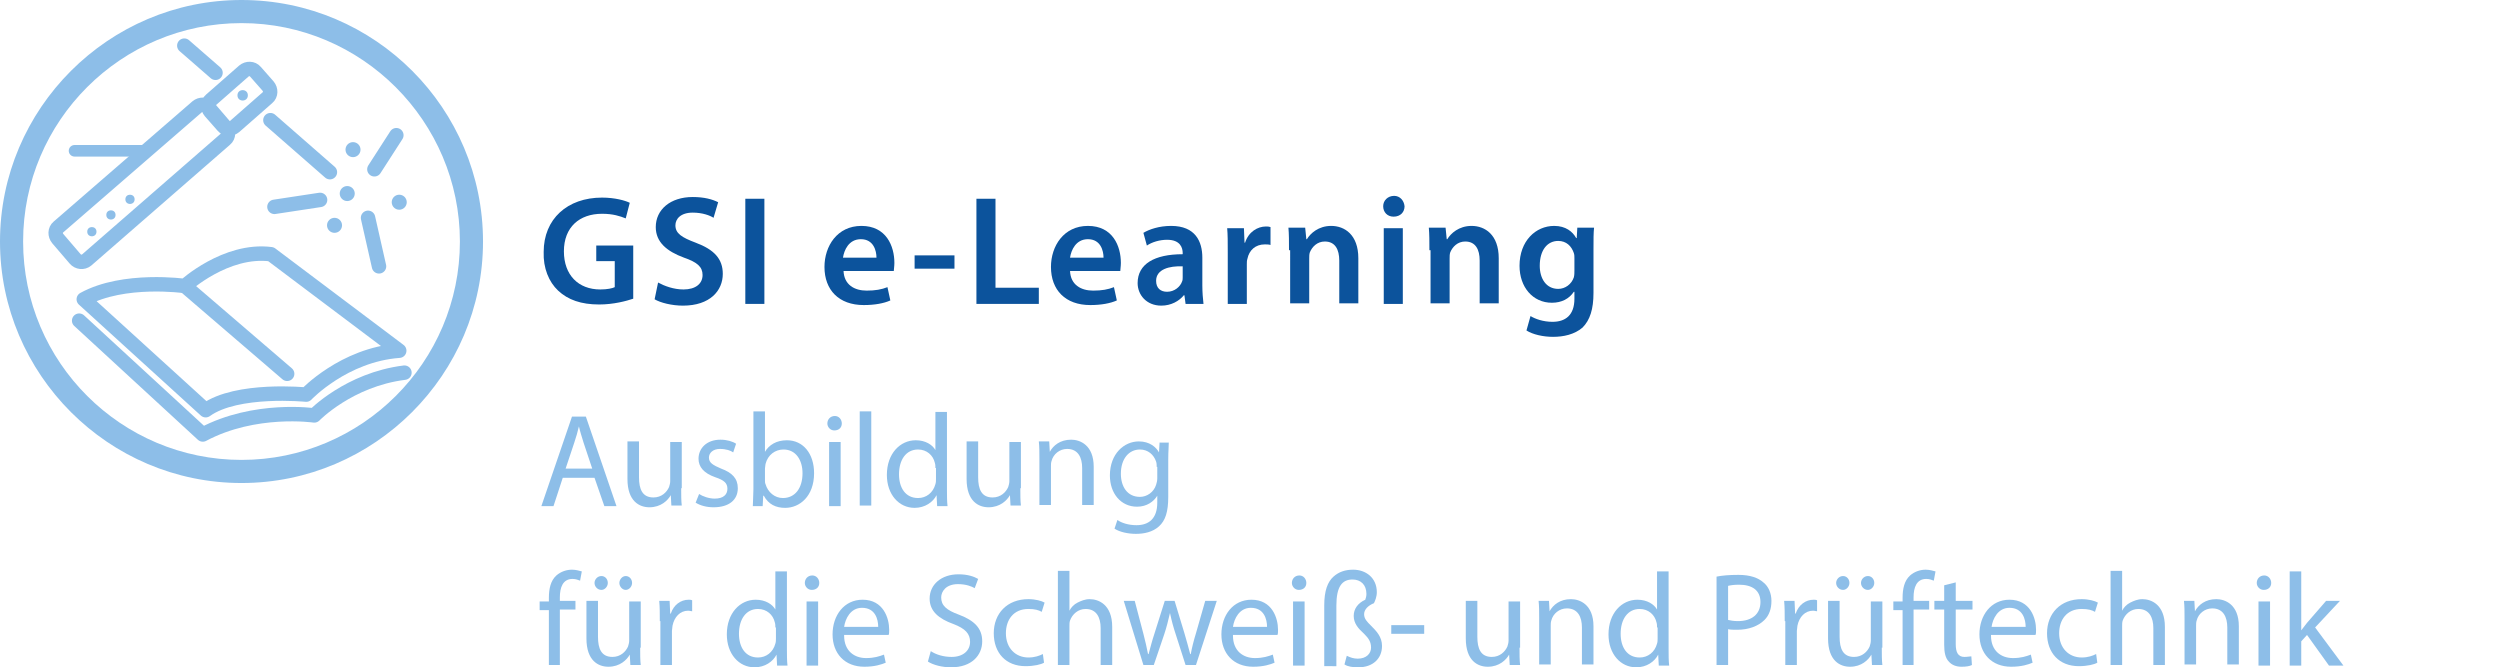 <?xml version="1.0" encoding="utf-8"?>
<!-- Generator: Adobe Illustrator 19.1.0, SVG Export Plug-In . SVG Version: 6.00 Build 0)  -->
<svg version="1.1" id="Ebene_1" xmlns="http://www.w3.org/2000/svg" xmlns:xlink="http://www.w3.org/1999/xlink" x="0px" y="0px"
	 viewBox="-395 339.5 432.7 115.5" style="enable-background:new -395 339.5 432.7 115.5;" xml:space="preserve">
<style type="text/css">
	.st0{fill:none;stroke:#8DBEE8;stroke-width:2.5;stroke-linecap:round;stroke-linejoin:round;stroke-miterlimit:10;}
	.st1{fill:#8DBEE8;}
	.st2{fill:none;stroke:#8DBEE8;stroke-width:2;stroke-linecap:round;stroke-linejoin:round;stroke-miterlimit:10;}
	.st3{enable-background:new    ;}
	.st4{fill:#0C539C;}
</style>
<g>
	<path class="st0" d="M-382,384.3l-3-3.5c-0.5-0.6-0.5-1.5,0.1-2l24-20.8c0.6-0.5,1.5-0.5,2,0.1l3,3.5c0.5,0.6,0.5,1.5-0.1,2
		l-24,20.9C-380.6,385-381.5,384.9-382,384.3z"/>
	<path class="st0" d="M-356.4,361.3l-2.2-2.5c-0.5-0.6-0.5-1.5,0.1-2l5.7-5c0.6-0.5,1.5-0.5,2,0.1l2.2,2.5c0.5,0.6,0.5,1.5-0.1,2
		l-5.7,5C-355,361.9-355.9,361.9-356.4,361.3z"/>
	<path class="st0" d="M-348.2,360.3c3.4,3,6.9,6,10.3,9"/>
	<path class="st0" d="M-363.1,347.4c1.8,1.6,3.6,3.1,5.4,4.7"/>
	<path class="st0" d="M-326.4,362.9c-1.3,2-2.5,3.9-3.8,5.9"/>
	<path class="st0" d="M-329.4,385.6c-0.6-2.8-1.3-5.6-1.9-8.4"/>
	<path class="st0" d="M-339.6,374.1c-2.6,0.4-5.3,0.8-7.9,1.2"/>
	<circle class="st1" cx="-353" cy="356" r="0.9"/>
	<circle class="st1" cx="-372.5" cy="374" r="0.8"/>
	<circle class="st1" cx="-375.8" cy="376.7" r="0.8"/>
	<circle class="st1" cx="-379.1" cy="379.6" r="0.8"/>
	<circle class="st1" cx="-333.9" cy="365.4" r="1.3"/>
	<circle class="st1" cx="-334.9" cy="373" r="1.3"/>
	<circle class="st1" cx="-337.1" cy="378.5" r="1.3"/>
	<circle class="st1" cx="-325.9" cy="374.5" r="1.3"/>
	<path class="st0" d="M-342,407.8c0,0,6.5-6.9,16.1-7.6l-22.2-16.7c-7.8-1-14.9,5.5-14.9,5.5s-10.6-1.5-17.5,2.3l21.1,19.2
		C-354,406.6-342,407.8-342,407.8z"/>
	<line class="st0" x1="-345.3" y1="404.2" x2="-363" y2="389"/>
	<path class="st0" d="M-381.3,395l21.4,19.7c9-4.8,19.3-3.3,19.3-3.3s6-6.2,15.6-7.4"/>
	<path class="st1" d="M-353.2,339.5c-23,0-41.8,18.8-41.8,41.8s18.8,41.8,41.8,41.8s41.8-18.8,41.8-41.8S-330.1,339.5-353.2,339.5z
		 M-315.4,381.3c0,20.9-17,37.8-37.8,37.8c-20.8,0-37.8-16.9-37.8-37.8c0-20.9,17-37.8,37.8-37.8
		C-332.4,343.5-315.4,360.5-315.4,381.3z"/>
	<line class="st2" x1="-382.1" y1="365.6" x2="-369.9" y2="365.6"/>
</g>
<g class="st3">
	<path class="st4" d="M-285.4,391.2c-1.2,0.4-3.4,1-5.9,1c-3.1,0-5.4-0.8-7.1-2.4c-1.6-1.5-2.6-3.9-2.5-6.7c0-5.7,4.1-9.4,10.1-9.4
		c2.2,0,4,0.5,4.8,0.9l-0.7,2.7c-1-0.4-2.2-0.8-4.1-0.8c-3.9,0-6.6,2.3-6.6,6.5c0,4.1,2.5,6.6,6.3,6.6c1.2,0,2.1-0.2,2.5-0.4v-4.5
		h-3.2V382h6.4V391.2z"/>
	<path class="st4" d="M-281.1,388.4c1.1,0.6,2.7,1.2,4.4,1.2c2.1,0,3.3-1,3.3-2.5c0-1.4-0.9-2.2-3.2-3c-3-1.1-4.9-2.7-4.9-5.3
		c0-3,2.5-5.2,6.4-5.2c2,0,3.4,0.4,4.4,0.9l-0.8,2.7c-0.6-0.4-1.9-0.9-3.6-0.9c-2.1,0-3,1.1-3,2.2c0,1.4,1.1,2.1,3.5,3
		c3.2,1.2,4.7,2.8,4.7,5.4c0,2.9-2.2,5.5-6.9,5.5c-1.9,0-3.9-0.5-4.9-1.1L-281.1,388.4z"/>
	<path class="st4" d="M-262.7,373.9v18.2h-3.3v-18.2H-262.7z"/>
	<path class="st4" d="M-249,386.4c0.1,2.4,1.9,3.4,4,3.4c1.5,0,2.6-0.2,3.6-0.6l0.5,2.3c-1.1,0.5-2.7,0.8-4.6,0.8
		c-4.3,0-6.8-2.6-6.8-6.6c0-3.6,2.2-7.1,6.4-7.1c4.3,0,5.7,3.5,5.7,6.4c0,0.6-0.1,1.1-0.1,1.4H-249z M-243.3,384.1
		c0-1.2-0.5-3.2-2.7-3.2c-2.1,0-2.9,1.9-3.1,3.2H-243.3z"/>
	<path class="st4" d="M-229.8,383.7v2.3h-6.9v-2.3H-229.8z"/>
	<path class="st4" d="M-226,373.9h3.3v15.4h7.5v2.8H-226V373.9z"/>
	<path class="st4" d="M-209.8,386.4c0.1,2.4,1.9,3.4,4,3.4c1.5,0,2.6-0.2,3.6-0.6l0.5,2.3c-1.1,0.5-2.7,0.8-4.6,0.8
		c-4.3,0-6.8-2.6-6.8-6.6c0-3.6,2.2-7.1,6.4-7.1c4.3,0,5.7,3.5,5.7,6.4c0,0.6-0.1,1.1-0.1,1.4H-209.8z M-204,384.1
		c0-1.2-0.5-3.2-2.7-3.2c-2.1,0-2.9,1.9-3.1,3.2H-204z"/>
	<path class="st4" d="M-189.8,392.1l-0.2-1.5h-0.1c-0.8,1-2.2,1.8-3.9,1.8c-2.6,0-4.1-1.9-4.1-3.9c0-3.3,2.9-5,7.8-5v-0.2
		c0-0.9-0.4-2.3-2.7-2.3c-1.3,0-2.6,0.4-3.5,1l-0.6-2.2c1-0.6,2.7-1.2,4.8-1.2c4.2,0,5.4,2.7,5.4,5.5v4.8c0,1.2,0.1,2.3,0.2,3.2
		H-189.8z M-190.3,385.6c-2.3-0.1-4.6,0.5-4.6,2.5c0,1.3,0.8,1.9,1.9,1.9c1.3,0,2.3-0.9,2.6-1.8c0.1-0.2,0.1-0.5,0.1-0.7V385.6z"/>
	<path class="st4" d="M-182.5,383.2c0-1.8,0-3.1-0.1-4.2h2.9l0.1,2.5h0.1c0.6-1.9,2.2-2.8,3.6-2.8c0.3,0,0.5,0,0.8,0.1v3.1
		c-0.3-0.1-0.6-0.1-1-0.1c-1.6,0-2.7,1-3,2.5c-0.1,0.3-0.1,0.6-0.1,1v6.8h-3.3V383.2z"/>
	<path class="st4" d="M-171.9,382.8c0-1.5,0-2.8-0.1-3.9h2.9l0.2,2h0.1c0.6-1,2-2.3,4.2-2.3c2.3,0,4.7,1.5,4.7,5.6v7.8h-3.3v-7.4
		c0-1.9-0.7-3.3-2.5-3.3c-1.3,0-2.2,0.9-2.6,1.9c-0.1,0.3-0.1,0.7-0.1,1.1v7.7h-3.3V382.8z"/>
	<path class="st4" d="M-151.9,375.2c0,1-0.7,1.8-1.9,1.8c-1.1,0-1.8-0.8-1.8-1.8c0-1,0.8-1.8,1.9-1.8
		C-152.7,373.4-152,374.2-151.9,375.2z M-155.5,392.1v-13.1h3.3v13.1H-155.5z"/>
	<path class="st4" d="M-147.6,382.8c0-1.5,0-2.8-0.1-3.9h2.9l0.2,2h0.1c0.6-1,2-2.3,4.2-2.3c2.3,0,4.7,1.5,4.7,5.6v7.8h-3.3v-7.4
		c0-1.9-0.7-3.3-2.5-3.3c-1.3,0-2.2,0.9-2.6,1.9c-0.1,0.3-0.1,0.7-0.1,1.1v7.7h-3.3V382.8z"/>
	<path class="st4" d="M-119.1,378.9c-0.1,0.9-0.1,2-0.1,3.8v7.5c0,2.8-0.6,4.7-1.9,6c-1.4,1.2-3.3,1.6-5.1,1.6
		c-1.7,0-3.5-0.4-4.6-1.1l0.7-2.5c0.8,0.5,2.2,1,3.8,1c2.2,0,3.8-1.1,3.8-4V390h-0.1c-0.8,1.2-2.1,1.9-3.8,1.9
		c-3.3,0-5.6-2.7-5.6-6.4c0-4.3,2.8-6.9,6-6.9c2,0,3.2,1,3.8,2.1h0.1l0.1-1.8H-119.1z M-122.5,384.2c0-0.3,0-0.6-0.1-0.9
		c-0.4-1.2-1.3-2.1-2.7-2.1c-1.9,0-3.2,1.6-3.2,4.3c0,2.2,1.1,4,3.2,4c1.2,0,2.3-0.8,2.7-2c0.1-0.4,0.1-0.8,0.1-1.2V384.2z"/>
</g>
<g class="st3">
	<path class="st1" d="M-297.6,422.2l-1.6,4.9h-2.1l5.3-15.5h2.4l5.3,15.5h-2.1l-1.7-4.9H-297.6z M-292.5,420.6l-1.5-4.5
		c-0.3-1-0.6-1.9-0.8-2.8h0c-0.2,0.9-0.5,1.9-0.8,2.8l-1.5,4.5H-292.5z"/>
	<path class="st1" d="M-277.1,424c0,1.1,0,2.2,0.1,3h-1.8l-0.1-1.8h0c-0.5,0.9-1.7,2.1-3.7,2.1c-1.7,0-3.8-1-3.8-4.9v-6.5h2v6.2
		c0,2.1,0.6,3.5,2.5,3.5c1.4,0,2.3-0.9,2.7-1.8c0.1-0.3,0.2-0.7,0.2-1v-6.8h2V424z"/>
	<path class="st1" d="M-274,425c0.6,0.4,1.7,0.8,2.7,0.8c1.5,0,2.2-0.7,2.2-1.7c0-1-0.6-1.5-2.1-2c-2-0.7-2.9-1.8-2.9-3.2
		c0-1.8,1.4-3.3,3.8-3.3c1.1,0,2.1,0.3,2.7,0.7l-0.5,1.5c-0.4-0.3-1.2-0.6-2.3-0.6c-1.2,0-1.9,0.7-1.9,1.5c0,0.9,0.7,1.3,2.1,1.9
		c1.9,0.7,2.9,1.7,2.9,3.4c0,2-1.5,3.3-4.2,3.3c-1.2,0-2.3-0.3-3.1-0.8L-274,425z"/>
	<path class="st1" d="M-264.7,427.1c0-0.8,0.1-1.9,0.1-2.9v-13.5h2v7h0c0.7-1.2,2-2,3.8-2c2.8,0,4.7,2.3,4.7,5.7c0,4-2.5,6-5,6
		c-1.6,0-2.9-0.6-3.7-2.1h-0.1l-0.1,1.8H-264.7z M-262.6,422.6c0,0.3,0,0.5,0.1,0.7c0.4,1.4,1.6,2.4,3,2.4c2.1,0,3.4-1.7,3.4-4.3
		c0-2.2-1.1-4.1-3.3-4.1c-1.4,0-2.7,0.9-3.1,2.5c0,0.2-0.1,0.5-0.1,0.8V422.6z"/>
	<path class="st1" d="M-249.3,412.8c0,0.7-0.5,1.2-1.3,1.2c-0.7,0-1.2-0.6-1.2-1.2c0-0.7,0.5-1.3,1.3-1.3
		C-249.8,411.5-249.3,412.1-249.3,412.8z M-251.5,427.1v-11.1h2v11.1H-251.5z"/>
	<path class="st1" d="M-246.2,410.7h2v16.3h-2V410.7z"/>
	<path class="st1" d="M-231.1,410.7v13.5c0,1,0,2.1,0.1,2.9h-1.8l-0.1-1.9h0c-0.6,1.2-2,2.2-3.8,2.2c-2.7,0-4.8-2.3-4.8-5.7
		c0-3.7,2.3-6,5-6c1.7,0,2.9,0.8,3.4,1.7h0v-6.6H-231.1z M-233.1,420.5c0-0.3,0-0.6-0.1-0.9c-0.3-1.3-1.4-2.3-2.9-2.3
		c-2.1,0-3.3,1.8-3.3,4.3c0,2.3,1.1,4.1,3.3,4.1c1.4,0,2.6-0.9,3-2.4c0.1-0.3,0.1-0.6,0.1-0.9V420.5z"/>
	<path class="st1" d="M-218.4,424c0,1.1,0,2.2,0.1,3h-1.8l-0.1-1.8h0c-0.5,0.9-1.7,2.1-3.7,2.1c-1.7,0-3.8-1-3.8-4.9v-6.5h2v6.2
		c0,2.1,0.6,3.5,2.5,3.5c1.4,0,2.3-0.9,2.7-1.8c0.1-0.3,0.2-0.7,0.2-1v-6.8h2V424z"/>
	<path class="st1" d="M-215.1,418.9c0-1.1,0-2.1-0.1-3h1.8l0.1,1.8h0c0.6-1.1,1.8-2.1,3.7-2.1c1.5,0,3.9,0.9,3.9,4.7v6.6h-2v-6.4
		c0-1.8-0.7-3.3-2.6-3.3c-1.3,0-2.4,0.9-2.7,2.1c-0.1,0.3-0.1,0.6-0.1,0.9v6.7h-2V418.9z"/>
	<path class="st1" d="M-192.7,415.9c0,0.8-0.1,1.7-0.1,3.1v6.5c0,2.6-0.5,4.1-1.6,5.1c-1.1,1-2.6,1.3-4,1.3c-1.3,0-2.8-0.3-3.7-0.9
		l0.5-1.5c0.7,0.5,1.9,0.9,3.3,0.9c2.1,0,3.6-1.1,3.6-3.9v-1.2h0c-0.6,1-1.8,1.9-3.5,1.9c-2.8,0-4.7-2.3-4.7-5.4
		c0-3.8,2.5-5.9,5-5.9c1.9,0,3,1,3.5,1.9h0l0.1-1.7H-192.7z M-194.8,420.3c0-0.3,0-0.6-0.1-0.9c-0.4-1.2-1.4-2.1-2.8-2.1
		c-1.9,0-3.3,1.6-3.3,4.2c0,2.2,1.1,4,3.3,4c1.2,0,2.4-0.8,2.8-2.1c0.1-0.3,0.2-0.7,0.2-1.1V420.3z"/>
</g>
<g class="st3">
	<path class="st1" d="M-300,454.7v-9.6h-1.6v-1.5h1.6V443c0-1.6,0.3-3,1.3-3.9c0.8-0.7,1.8-1,2.7-1c0.7,0,1.3,0.2,1.7,0.3l-0.3,1.6
		c-0.3-0.1-0.7-0.3-1.3-0.3c-1.7,0-2.2,1.5-2.2,3.2v0.6h2.7v1.5h-2.7v9.6H-300z"/>
	<path class="st1" d="M-284.2,451.6c0,1.1,0,2.2,0.1,3h-1.8l-0.1-1.8h0c-0.5,0.9-1.7,2.1-3.7,2.1c-1.7,0-3.8-1-3.8-4.9v-6.5h2v6.2
		c0,2.1,0.6,3.5,2.5,3.5c1.4,0,2.3-0.9,2.7-1.8c0.1-0.3,0.2-0.7,0.2-1v-6.8h2V451.6z M-292.1,440.4c0-0.6,0.5-1.2,1.2-1.2
		c0.6,0,1.1,0.5,1.1,1.2c0,0.6-0.5,1.2-1.1,1.2C-291.6,441.6-292.1,441-292.1,440.4z M-287.8,440.4c0-0.6,0.5-1.2,1.1-1.2
		c0.6,0,1.1,0.5,1.1,1.2c0,0.6-0.5,1.2-1.1,1.2C-287.3,441.6-287.8,441-287.8,440.4z"/>
	<path class="st1" d="M-280.8,447c0-1.3,0-2.4-0.1-3.5h1.8l0.1,2.2h0.1c0.5-1.5,1.7-2.4,3.1-2.4c0.2,0,0.4,0,0.6,0.1v1.9
		c-0.2,0-0.4-0.1-0.7-0.1c-1.4,0-2.4,1.1-2.7,2.6c0,0.3-0.1,0.6-0.1,0.9v5.9h-2V447z"/>
	<path class="st1" d="M-258.8,438.3v13.5c0,1,0,2.1,0.1,2.9h-1.8l-0.1-1.9h0c-0.6,1.2-2,2.2-3.8,2.2c-2.7,0-4.8-2.3-4.8-5.7
		c0-3.7,2.3-6,5-6c1.7,0,2.9,0.8,3.4,1.7h0v-6.6H-258.8z M-260.8,448.1c0-0.3,0-0.6-0.1-0.9c-0.3-1.3-1.4-2.3-2.9-2.3
		c-2.1,0-3.3,1.8-3.3,4.3c0,2.3,1.1,4.1,3.3,4.1c1.4,0,2.6-0.9,3-2.4c0.1-0.3,0.1-0.6,0.1-0.9V448.1z"/>
	<path class="st1" d="M-253.2,440.4c0,0.7-0.5,1.2-1.3,1.2c-0.7,0-1.2-0.6-1.2-1.2c0-0.7,0.5-1.3,1.3-1.3
		C-253.7,439.1-253.2,439.7-253.2,440.4z M-255.4,454.7v-11.1h2v11.1H-255.4z"/>
	<path class="st1" d="M-248.9,449.5c0,2.7,1.8,3.9,3.8,3.9c1.4,0,2.3-0.3,3.1-0.6l0.3,1.4c-0.7,0.3-1.9,0.7-3.7,0.7
		c-3.4,0-5.5-2.3-5.5-5.6s2-6,5.2-6c3.6,0,4.6,3.2,4.6,5.2c0,0.4,0,0.7-0.1,0.9H-248.9z M-243,448c0-1.3-0.5-3.3-2.8-3.3
		c-2,0-2.9,1.9-3.1,3.3H-243z"/>
	<path class="st1" d="M-233.9,452.2c0.9,0.6,2.2,1,3.6,1c2,0,3.2-1.1,3.2-2.6c0-1.4-0.8-2.3-2.9-3.1c-2.5-0.9-4.1-2.2-4.1-4.4
		c0-2.4,2-4.2,5-4.2c1.6,0,2.7,0.4,3.4,0.8l-0.6,1.6c-0.5-0.3-1.5-0.7-2.9-0.7c-2.1,0-2.9,1.3-2.9,2.3c0,1.4,0.9,2.2,3.1,3
		c2.6,1,4,2.3,4,4.6c0,2.4-1.8,4.5-5.4,4.5c-1.5,0-3.1-0.4-4-1L-233.9,452.2z"/>
	<path class="st1" d="M-214.3,454.2c-0.5,0.3-1.7,0.6-3.2,0.6c-3.4,0-5.5-2.3-5.5-5.7c0-3.4,2.3-5.9,6-5.9c1.2,0,2.3,0.3,2.8,0.6
		l-0.5,1.6c-0.5-0.3-1.2-0.5-2.3-0.5c-2.6,0-3.9,1.9-3.9,4.2c0,2.6,1.7,4.2,3.9,4.2c1.1,0,1.9-0.3,2.5-0.6L-214.3,454.2z"/>
	<path class="st1" d="M-211.9,438.3h2v6.9h0c0.3-0.6,0.8-1.1,1.4-1.4c0.6-0.3,1.3-0.6,2.1-0.6c1.5,0,3.9,0.9,3.9,4.8v6.6h-2v-6.4
		c0-1.8-0.7-3.3-2.6-3.3c-1.3,0-2.3,0.9-2.7,2c-0.1,0.3-0.1,0.6-0.1,1v6.7h-2V438.3z"/>
	<path class="st1" d="M-198.6,443.5l1.5,5.7c0.3,1.2,0.6,2.4,0.8,3.5h0.1c0.3-1.1,0.6-2.3,1-3.5l1.8-5.7h1.7l1.7,5.6
		c0.4,1.3,0.7,2.5,1,3.6h0.1c0.2-1.1,0.5-2.3,0.9-3.6l1.6-5.6h2l-3.6,11.1h-1.8l-1.7-5.3c-0.4-1.2-0.7-2.3-1-3.7h0
		c-0.3,1.3-0.6,2.5-1,3.7l-1.8,5.3h-1.8l-3.4-11.1H-198.6z"/>
	<path class="st1" d="M-181.6,449.5c0,2.7,1.8,3.9,3.8,3.9c1.4,0,2.3-0.3,3.1-0.6l0.3,1.4c-0.7,0.3-1.9,0.7-3.7,0.7
		c-3.4,0-5.5-2.3-5.5-5.6s2-6,5.2-6c3.6,0,4.6,3.2,4.6,5.2c0,0.4,0,0.7-0.1,0.9H-181.6z M-175.7,448c0-1.3-0.5-3.3-2.8-3.3
		c-2,0-2.9,1.9-3.1,3.3H-175.7z"/>
	<path class="st1" d="M-168.9,440.4c0,0.7-0.5,1.2-1.3,1.2c-0.7,0-1.2-0.6-1.2-1.2c0-0.7,0.5-1.3,1.3-1.3
		C-169.4,439.1-168.9,439.7-168.9,440.4z M-171.2,454.7v-11.1h2v11.1H-171.2z"/>
	<path class="st1" d="M-165.8,454.7v-10.4c0-2.6,0.6-4.1,1.6-5c0.9-0.8,2-1.2,3.4-1.2c2.2,0,4.1,1.4,4.1,3.9c0,0.8-0.3,1.5-0.5,1.9
		c-1,0.4-1.7,1.1-1.7,1.9c0,0.8,0.5,1.3,1.2,2c0.9,0.9,1.9,1.9,1.9,3.5c0,2.2-1.6,3.7-4.1,3.7c-0.9,0-1.8-0.1-2.4-0.5l0.4-1.5
		c0.6,0.3,1.2,0.5,1.9,0.5c1.5,0,2.3-0.9,2.3-1.9c0-1-0.4-1.6-1.2-2.4c-1-0.9-1.8-1.8-1.8-3.1c0-1.2,0.7-2.2,2-2.8
		c0.1-0.3,0.2-0.6,0.2-1c0-1.6-1-2.5-2.4-2.5c-1.8,0-2.8,1.2-2.8,4.5v10.5H-165.8z"/>
	<path class="st1" d="M-148.5,447.7v1.5h-5.7v-1.5H-148.5z"/>
	<path class="st1" d="M-132,451.6c0,1.1,0,2.2,0.1,3h-1.8l-0.1-1.8h0c-0.5,0.9-1.7,2.1-3.7,2.1c-1.7,0-3.8-1-3.8-4.9v-6.5h2v6.2
		c0,2.1,0.6,3.5,2.5,3.5c1.4,0,2.3-0.9,2.7-1.8c0.1-0.3,0.2-0.7,0.2-1v-6.8h2V451.6z"/>
	<path class="st1" d="M-128.6,446.5c0-1.1,0-2.1-0.1-3h1.8l0.1,1.8h0c0.6-1.1,1.8-2.1,3.7-2.1c1.5,0,3.9,0.9,3.9,4.7v6.6h-2v-6.4
		c0-1.8-0.7-3.3-2.6-3.3c-1.3,0-2.4,0.9-2.7,2.1c-0.1,0.3-0.1,0.6-0.1,0.9v6.7h-2V446.5z"/>
	<path class="st1" d="M-106.2,438.3v13.5c0,1,0,2.1,0.1,2.9h-1.8l-0.1-1.9h0c-0.6,1.2-2,2.2-3.8,2.2c-2.7,0-4.8-2.3-4.8-5.7
		c0-3.7,2.3-6,5-6c1.7,0,2.9,0.8,3.4,1.7h0v-6.6H-106.2z M-108.2,448.1c0-0.3,0-0.6-0.1-0.9c-0.3-1.3-1.4-2.3-2.9-2.3
		c-2.1,0-3.3,1.8-3.3,4.3c0,2.3,1.1,4.1,3.3,4.1c1.4,0,2.6-0.9,3-2.4c0.1-0.3,0.1-0.6,0.1-0.9V448.1z"/>
	<path class="st1" d="M-97.9,439.3c1-0.2,2.2-0.3,3.8-0.3c2,0,3.4,0.5,4.3,1.3c0.9,0.7,1.4,1.9,1.4,3.2c0,1.4-0.4,2.5-1.2,3.3
		c-1.1,1.1-2.8,1.7-4.7,1.7c-0.6,0-1.2,0-1.6-0.1v6.2h-2V439.3z M-95.9,446.8c0.4,0.1,1,0.2,1.7,0.2c2.4,0,3.9-1.2,3.9-3.3
		c0-2-1.4-3-3.7-3c-0.9,0-1.5,0.1-1.9,0.2V446.8z"/>
	<path class="st1" d="M-86.1,447c0-1.3,0-2.4-0.1-3.5h1.8l0.1,2.2h0.1c0.5-1.5,1.7-2.4,3.1-2.4c0.2,0,0.4,0,0.6,0.1v1.9
		c-0.2,0-0.4-0.1-0.7-0.1c-1.4,0-2.4,1.1-2.7,2.6c0,0.3-0.1,0.6-0.1,0.9v5.9h-2V447z"/>
	<path class="st1" d="M-69.3,451.6c0,1.1,0,2.2,0.1,3H-71l-0.1-1.8h0c-0.5,0.9-1.7,2.1-3.7,2.1c-1.7,0-3.8-1-3.8-4.9v-6.5h2v6.2
		c0,2.1,0.6,3.5,2.5,3.5c1.4,0,2.3-0.9,2.7-1.8c0.1-0.3,0.2-0.7,0.2-1v-6.8h2V451.6z M-77.2,440.4c0-0.6,0.5-1.2,1.2-1.2
		c0.6,0,1.1,0.5,1.1,1.2c0,0.6-0.5,1.2-1.1,1.2C-76.7,441.6-77.2,441-77.2,440.4z M-72.9,440.4c0-0.6,0.5-1.2,1.2-1.2
		c0.6,0,1.1,0.5,1.1,1.2c0,0.6-0.5,1.2-1.1,1.2C-72.4,441.6-72.9,441-72.9,440.4z"/>
	<path class="st1" d="M-65.7,454.7v-9.6h-1.6v-1.5h1.6V443c0-1.6,0.3-3,1.3-3.9c0.8-0.7,1.8-1,2.7-1c0.7,0,1.3,0.2,1.7,0.3l-0.3,1.6
		c-0.3-0.1-0.7-0.3-1.3-0.3c-1.7,0-2.2,1.5-2.2,3.2v0.6h2.7v1.5h-2.7v9.6H-65.7z"/>
	<path class="st1" d="M-56.5,440.3v3.2h2.9v1.5h-2.9v6c0,1.4,0.4,2.2,1.5,2.2c0.5,0,0.9-0.1,1.2-0.1l0.1,1.5c-0.4,0.2-1,0.3-1.8,0.3
		c-0.9,0-1.7-0.3-2.2-0.9c-0.6-0.6-0.8-1.6-0.8-2.9v-6.1h-1.7v-1.5h1.7v-2.7L-56.5,440.3z"/>
	<path class="st1" d="M-50.4,449.5c0,2.7,1.8,3.9,3.8,3.9c1.4,0,2.3-0.3,3.1-0.6l0.3,1.4c-0.7,0.3-1.9,0.7-3.7,0.7
		c-3.4,0-5.5-2.3-5.5-5.6s2-6,5.2-6c3.6,0,4.6,3.2,4.6,5.2c0,0.4,0,0.7-0.1,0.9H-50.4z M-44.4,448c0-1.3-0.5-3.3-2.8-3.3
		c-2,0-2.9,1.9-3.1,3.3H-44.4z"/>
	<path class="st1" d="M-32,454.2c-0.5,0.3-1.7,0.6-3.2,0.6c-3.4,0-5.5-2.3-5.5-5.7c0-3.4,2.3-5.9,6-5.9c1.2,0,2.3,0.3,2.8,0.6
		l-0.5,1.6c-0.5-0.3-1.2-0.5-2.3-0.5c-2.6,0-3.9,1.9-3.9,4.2c0,2.6,1.7,4.2,3.9,4.2c1.1,0,1.9-0.3,2.5-0.6L-32,454.2z"/>
	<path class="st1" d="M-29.7,438.3h2v6.9h0c0.3-0.6,0.8-1.1,1.4-1.4c0.6-0.3,1.3-0.6,2.1-0.6c1.5,0,3.9,0.9,3.9,4.8v6.6h-2v-6.4
		c0-1.8-0.7-3.3-2.6-3.3c-1.3,0-2.3,0.9-2.7,2c-0.1,0.3-0.1,0.6-0.1,1v6.7h-2V438.3z"/>
	<path class="st1" d="M-16.9,446.5c0-1.1,0-2.1-0.1-3h1.8l0.1,1.8h0c0.6-1.1,1.8-2.1,3.7-2.1c1.5,0,3.9,0.9,3.9,4.7v6.6h-2v-6.4
		c0-1.8-0.7-3.3-2.6-3.3c-1.3,0-2.4,0.9-2.7,2.1c-0.1,0.3-0.1,0.6-0.1,0.9v6.7h-2V446.5z"/>
	<path class="st1" d="M-1.9,440.4c0,0.7-0.5,1.2-1.3,1.2c-0.7,0-1.2-0.6-1.2-1.2c0-0.7,0.5-1.3,1.3-1.3
		C-2.4,439.1-1.9,439.7-1.9,440.4z M-4.1,454.7v-11.1h2v11.1H-4.1z"/>
	<path class="st1" d="M3.3,448.6L3.3,448.6c0.3-0.4,0.7-0.9,1-1.3l3.3-3.8H10l-4.3,4.6l4.9,6.6H8.1l-3.8-5.3l-1,1.1v4.2h-2v-16.3h2
		V448.6z"/>
</g>
</svg>
